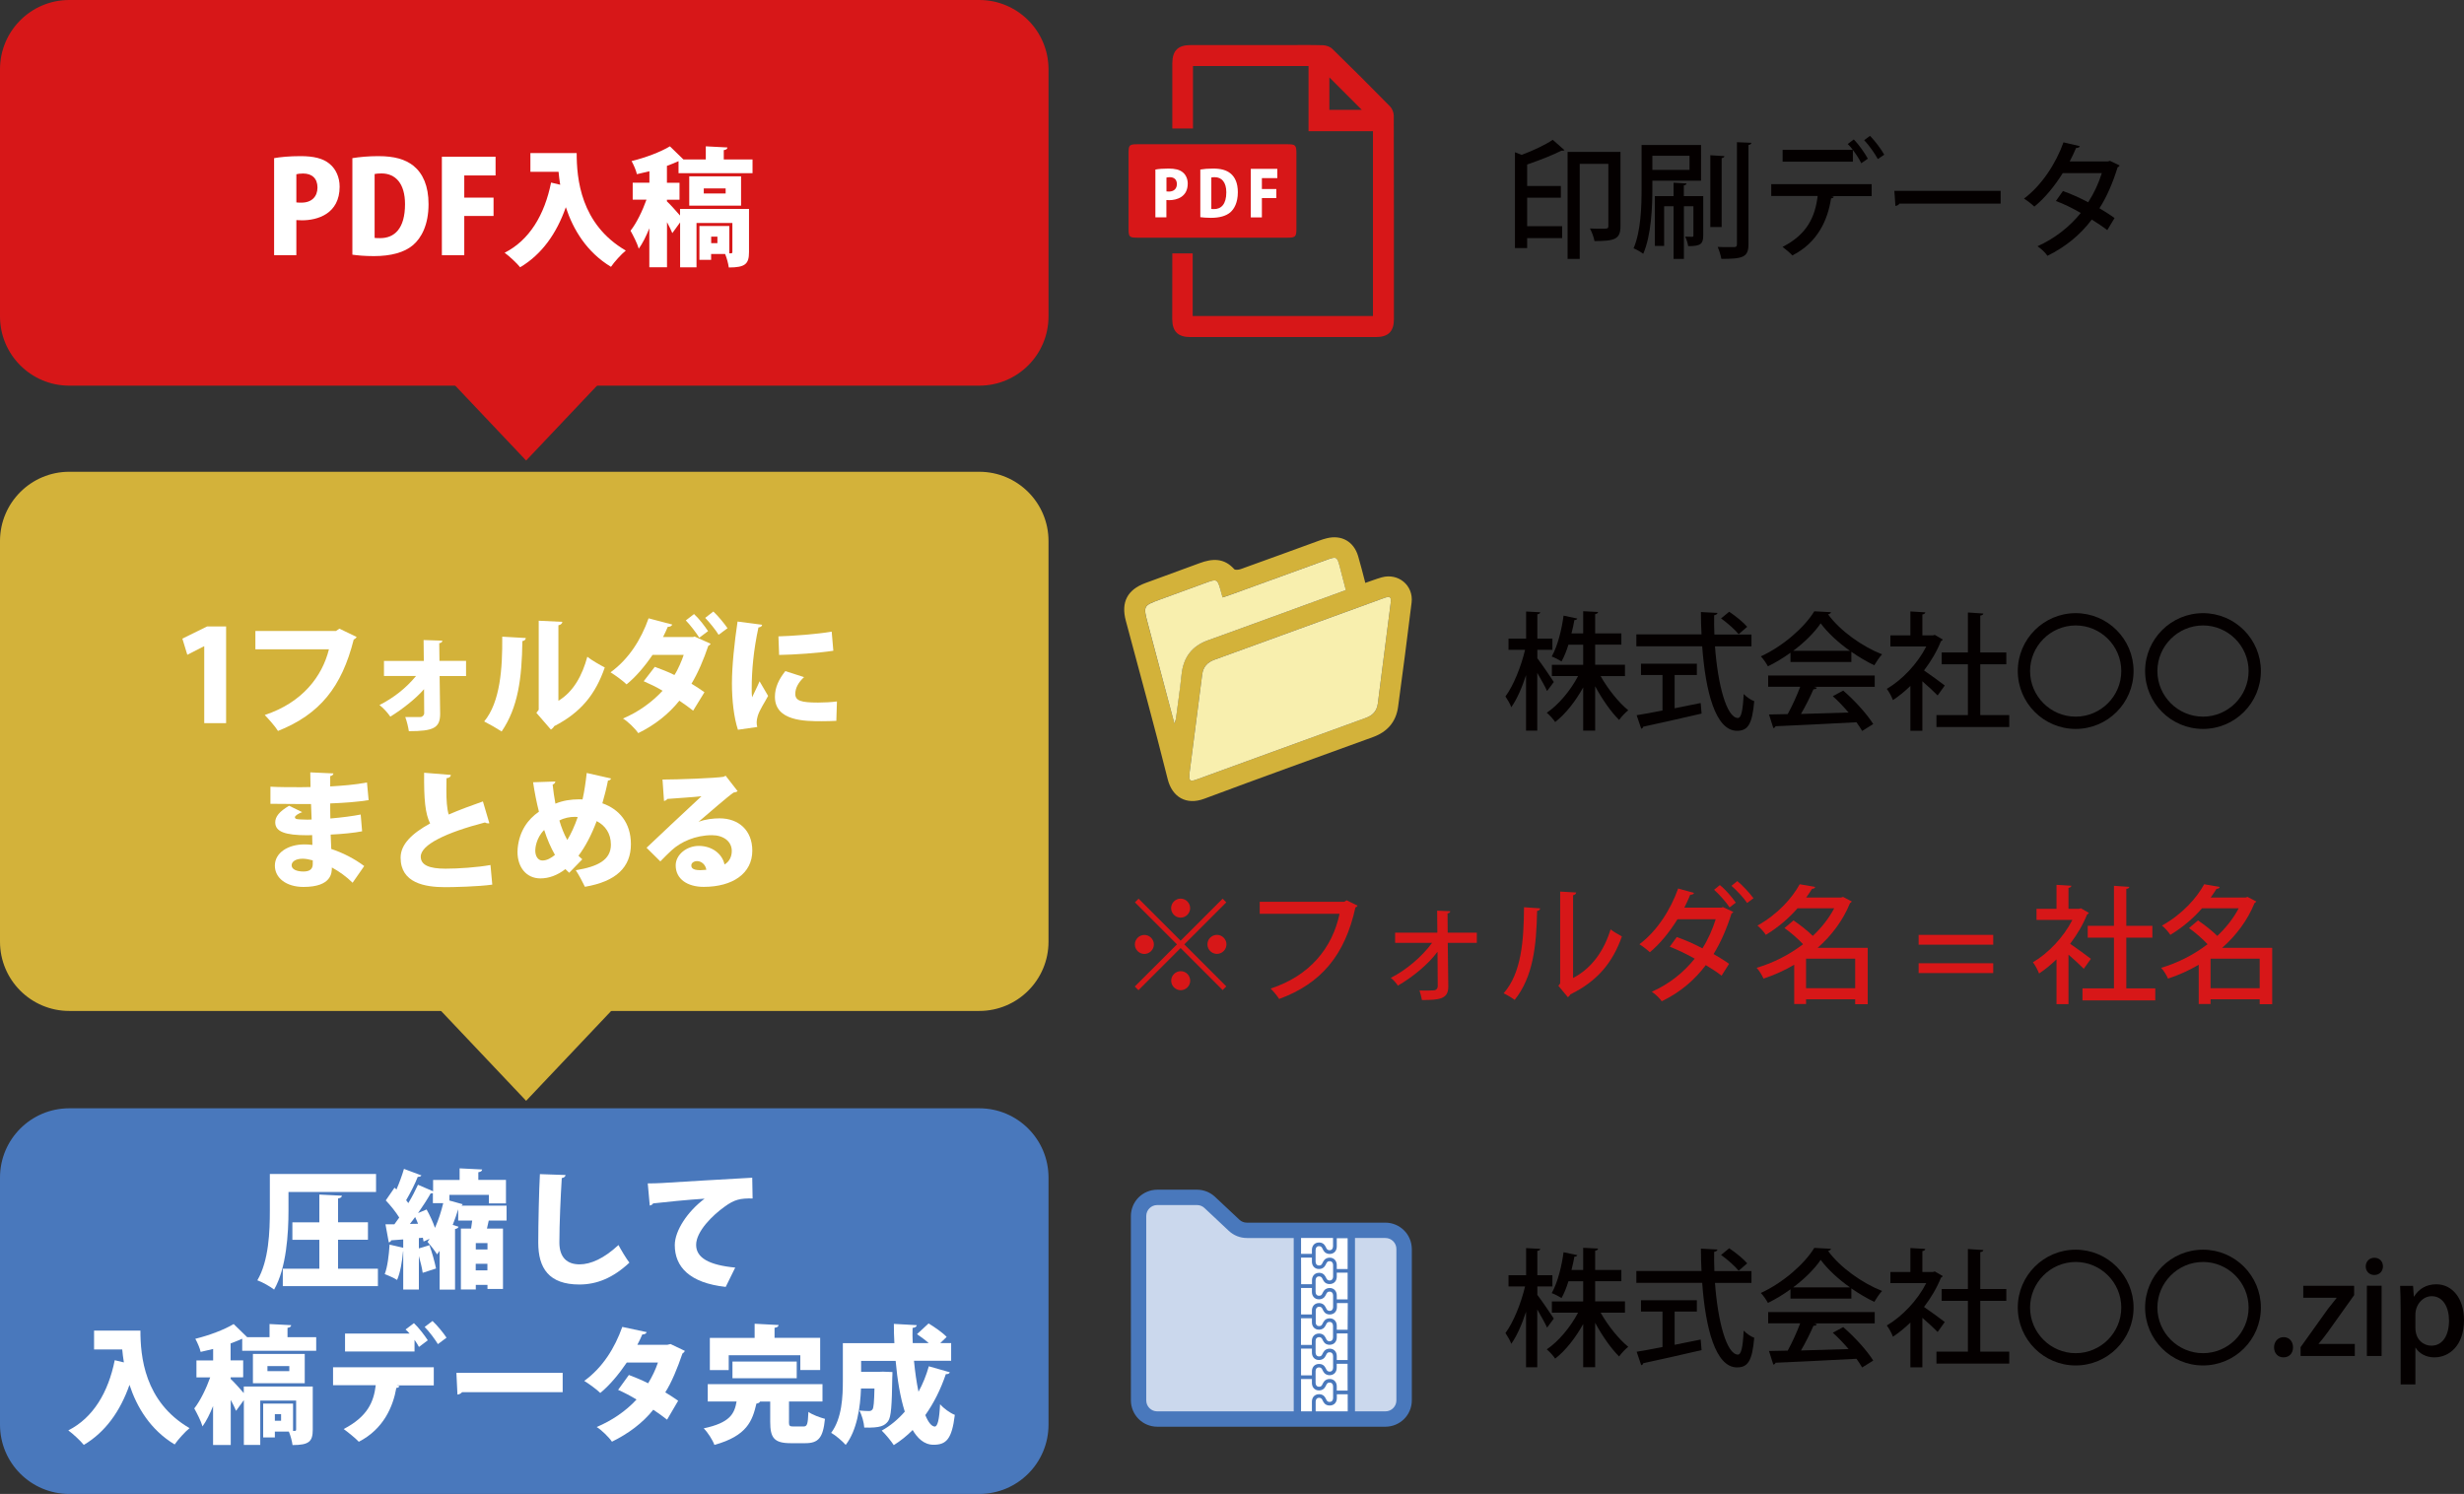 <?xml version="1.0" encoding="utf-8"?>
<!-- Generator: Adobe Illustrator 25.0.1, SVG Export Plug-In . SVG Version: 6.00 Build 0)  -->
<svg version="1.1" id="レイヤー_1" xmlns="http://www.w3.org/2000/svg" xmlns:xlink="http://www.w3.org/1999/xlink" x="0px"
	 y="0px" width="329px" height="199.5px" viewBox="0 0 329 199.5" style="enable-background:new 0 0 329 199.5;"
	 xml:space="preserve">
<rect x="0" y="0" width="329" height="199.5" fill="#333333" stroke="none"/>
<style type="text/css">
	.st0{fill:#D71718;}
	.st1{fill:#FFFFFF;}
	.st2{fill:#D3B23A;}
	.st3{fill:#F8EFAE;}
	.st4{fill:#CBD8ED;}
	.st5{fill:#4978BC;}
	.st6{fill:#040000;}
</style>
<g>
	<g>
		<g>
			<path class="st0" d="M156.53,33.84c0.95,0,1.79,0,2.72,0c0,2.8,0,5.55,0,8.36c8.06,0,16.03,0,24.07,0c0-8.2,0-16.39,0-24.68
				c-2.82,0-5.66,0-8.6,0c0-2.94,0-5.78,0-8.7c-5.18,0-10.26,0-15.43,0c0,2.77,0,5.52,0,8.34c-0.95,0-1.81,0-2.76,0
				c0-2.29,0-4.54,0-6.78c0-0.64,0-1.28,0-1.91c0.01-1.71,0.75-2.45,2.44-2.45c4.22,0,8.45,0,12.67,0c1.67,0,3.34-0.03,5.01,0.02
				c0.43,0.01,0.96,0.2,1.26,0.5c2.59,2.52,5.15,5.08,7.68,7.66c0.3,0.3,0.51,0.83,0.51,1.25c0.03,9.06,0.02,18.11,0.02,27.17
				c0,1.64-0.76,2.39-2.4,2.39c-8.27,0-16.53,0-24.8,0c-1.64,0-2.39-0.76-2.4-2.4C156.53,39.72,156.53,36.83,156.53,33.84z
				 M181.83,14.67c-1.43-1.43-2.89-2.89-4.33-4.33c0,1.36,0,2.82,0,4.33C179.02,14.67,180.49,14.67,181.83,14.67z"/>
			<path class="st0" d="M161.85,31.74c-3.31,0-6.62,0-9.93,0c-1.15,0-1.23-0.09-1.23-1.26c0-3.34,0-6.68,0-10.02
				c0-1.09,0.1-1.2,1.21-1.2c6.65,0,13.3,0,19.95,0c1.14,0,1.25,0.11,1.25,1.26c0,3.34,0,6.68,0,10.02c0,1.08-0.13,1.2-1.22,1.2
				C168.53,31.75,165.19,31.74,161.85,31.74z"/>
		</g>
		<g>
			<path class="st1" d="M154.28,22.64c0.42-0.08,1.01-0.13,1.74-0.13c0.86,0,1.48,0.14,1.92,0.51c0.41,0.34,0.65,0.89,0.65,1.49
				c0,1.8-1.47,2.22-2.48,2.22c-0.14,0-0.27-0.01-0.37-0.02v2.31h-1.47V22.64z M155.74,25.56c0.09,0.01,0.18,0.02,0.34,0.02
				c0.69,0,1.06-0.41,1.06-1c0-0.6-0.36-0.92-0.95-0.92c-0.2,0-0.36,0.03-0.44,0.05V25.56z"/>
			<path class="st1" d="M160.27,22.64c0.44-0.08,1.06-0.13,1.7-0.13c1.07,0,1.78,0.21,2.32,0.64c0.63,0.51,0.99,1.33,0.99,2.52
				c0,1.38-0.48,2.23-1.01,2.69c-0.58,0.49-1.46,0.73-2.58,0.73c-0.63,0-1.11-0.05-1.42-0.09V22.64z M161.74,27.9
				c0.09,0.02,0.23,0.02,0.35,0.02c0.96,0.01,1.65-0.64,1.65-2.24c0-1.35-0.62-2.02-1.55-2.02c-0.21,0-0.35,0.02-0.45,0.04V27.9z"/>
			<path class="st1" d="M167.01,29.03v-6.48h3.54v1.23h-2.06v1.46h1.93v1.21h-1.93v2.58H167.01z"/>
		</g>
	</g>
	<g>
		<path class="st2" d="M182.3,77.84c0.77-0.26,1.47-0.54,2.19-0.74c2.22-0.62,4.27,1.08,3.99,3.37c-0.57,4.64-1.17,9.27-1.8,13.9
			c-0.27,2.02-1.43,3.36-3.36,4.06c-7.51,2.73-15.03,5.43-22.52,8.23c-2.43,0.91-4.29-0.25-4.88-2.59
			c-1.77-7.09-3.72-14.13-5.6-21.19c-0.66-2.47,0.22-4.14,2.61-5.02c2.42-0.89,4.84-1.77,7.25-2.66c1.69-0.63,3.27-0.71,4.61,0.8
			c0.13,0.14,0.6,0.09,0.86,0c3.49-1.25,6.98-2.53,10.47-3.8c0.34-0.12,0.68-0.24,1.03-0.32c1.98-0.49,3.61,0.43,4.19,2.38
			C181.69,75.44,181.98,76.63,182.3,77.84z M158.84,103.15c-0.11,1.16,0.02,1.27,0.96,0.93c7.54-2.74,15.07-5.49,22.61-8.23
			c0.91-0.33,1.44-0.94,1.56-1.9c0.57-4.45,1.15-8.91,1.71-13.37c0.11-0.91-0.05-1.02-0.94-0.7c-7.54,2.74-15.07,5.49-22.61,8.23
			c-0.95,0.34-1.48,0.97-1.61,1.96C159.95,94.5,159.38,98.93,158.84,103.15z M156.81,96.63c0.13-0.39,0.18-0.49,0.19-0.61
			c0.26-1.99,0.54-3.98,0.76-5.97c0.24-2.25,1.36-3.77,3.51-4.54c3.89-1.39,7.76-2.82,11.64-4.23c2.24-0.82,4.48-1.64,6.78-2.48
			c-0.29-1.11-0.56-2.15-0.83-3.19c-0.33-1.26-0.43-1.32-1.67-0.87c-4.28,1.55-8.55,3.1-12.83,4.66c-0.36,0.13-0.72,0.25-1.13,0.38
			c-0.12-0.43-0.22-0.77-0.31-1.11c-0.35-1.29-0.48-1.37-1.74-0.91c-2.08,0.76-4.16,1.52-6.24,2.28c-2.31,0.84-2.32,0.84-1.68,3.25
			C154.42,87.66,155.58,92.02,156.81,96.63z"/>
		<path class="st3" d="M158.84,103.15c0.54-4.23,1.11-8.65,1.68-13.08c0.13-0.99,0.66-1.61,1.61-1.96
			c7.54-2.73,15.07-5.49,22.61-8.23c0.89-0.32,1.05-0.21,0.94,0.7c-0.56,4.46-1.14,8.91-1.71,13.37c-0.12,0.96-0.66,1.57-1.56,1.9
			c-7.54,2.74-15.07,5.49-22.61,8.23C158.86,104.42,158.73,104.32,158.84,103.15z"/>
		<path class="st3" d="M156.81,96.63c-1.23-4.61-2.39-8.97-3.54-13.34c-0.64-2.4-0.63-2.4,1.68-3.25c2.08-0.76,4.16-1.52,6.24-2.28
			c1.25-0.46,1.38-0.38,1.74,0.91c0.09,0.34,0.19,0.68,0.31,1.11c0.41-0.14,0.77-0.25,1.13-0.38c4.28-1.55,8.55-3.11,12.83-4.66
			c1.24-0.45,1.34-0.39,1.67,0.87c0.27,1.04,0.54,2.07,0.83,3.19c-2.3,0.84-4.54,1.66-6.78,2.48c-3.88,1.41-7.76,2.84-11.64,4.23
			c-2.15,0.77-3.27,2.29-3.51,4.54c-0.21,1.99-0.5,3.98-0.76,5.97C156.99,96.14,156.93,96.24,156.81,96.63z"/>
	</g>
	<g>
		<polygon class="st4" points="153.87,160.31 161.27,160.31 166.05,163.65 186.11,163.65 187.31,166.28 187.55,188.02 
			185.88,189.45 154.59,189.45 151.8,188.08 152.2,162.22 		"/>
		<polygon class="st1" points="172.74,164.37 172.74,189.54 180.21,189.54 180.21,164.61 		"/>
		<g>
			<path class="st5" d="M187.47,164.3c-0.63-0.63-1.52-1.03-2.49-1.03h-18.5c-0.37,0-0.73-0.14-1-0.4l-3.25-3.05
				c-0.65-0.61-1.51-0.95-2.4-0.95h-5.31c-0.97,0-1.85,0.4-2.49,1.03c-0.63,0.63-1.03,1.52-1.03,2.49V187c0,0.97,0.4,1.85,1.03,2.49
				c0.63,0.63,1.52,1.03,2.49,1.03h30.47c0.97,0,1.85-0.4,2.49-1.03c0.63-0.63,1.03-1.52,1.03-2.49v-20.21
				C188.5,165.82,188.11,164.93,187.47,164.3z M173.72,165.32h4.27v1.12c0,0.15-0.05,0.28-0.12,0.37c-0.07,0.08-0.16,0.14-0.33,0.14
				l-0.04,0c-0.18-0.01-0.24-0.07-0.31-0.13c-0.06-0.07-0.1-0.16-0.15-0.26c-0.03-0.05-0.09-0.2-0.22-0.35
				c-0.13-0.15-0.35-0.28-0.64-0.29l-0.07,0c-0.3,0-0.55,0.12-0.71,0.31c-0.16,0.19-0.23,0.44-0.23,0.68v0.53h-1.45V165.32z
				 M173.72,167.94h1.45v0.53c0,0.25,0.07,0.49,0.23,0.68c0.16,0.19,0.42,0.32,0.71,0.31l0.07,0c0.29-0.01,0.52-0.15,0.65-0.3
				c0.13-0.14,0.19-0.3,0.22-0.35c0.05-0.1,0.09-0.19,0.15-0.26c0.07-0.07,0.13-0.12,0.31-0.13l0.04,0c0.17,0,0.26,0.06,0.33,0.14
				c0.07,0.08,0.12,0.21,0.12,0.37v1.56c0,0.15-0.05,0.28-0.12,0.36c-0.07,0.08-0.16,0.14-0.33,0.14l-0.04,0
				c-0.18-0.01-0.24-0.07-0.31-0.13c-0.06-0.07-0.1-0.16-0.15-0.25c-0.03-0.05-0.09-0.2-0.22-0.35c-0.13-0.15-0.35-0.28-0.64-0.29
				l-0.07,0c-0.3,0-0.55,0.12-0.71,0.31c-0.16,0.19-0.23,0.44-0.23,0.68v0.53h-1.45L173.72,167.94L173.72,167.94z M173.72,171.99
				h1.45v0.53c0,0.25,0.07,0.49,0.23,0.68c0.16,0.19,0.42,0.32,0.71,0.31l0.07,0c0.29-0.01,0.52-0.15,0.65-0.29
				c0.13-0.14,0.19-0.3,0.22-0.35c0.05-0.1,0.09-0.19,0.15-0.26c0.06-0.07,0.13-0.12,0.31-0.13h0l0.04,0c0.17,0,0.26,0.06,0.33,0.14
				c0.07,0.08,0.12,0.21,0.12,0.36v1.56c0,0.15-0.05,0.28-0.12,0.37c-0.07,0.08-0.16,0.14-0.33,0.14l-0.04,0
				c-0.17-0.01-0.24-0.07-0.31-0.13c-0.06-0.07-0.1-0.16-0.15-0.26c-0.03-0.05-0.09-0.2-0.22-0.35c-0.13-0.15-0.35-0.28-0.65-0.3
				l-0.07,0c-0.29,0-0.55,0.12-0.71,0.31c-0.16,0.19-0.23,0.44-0.23,0.68v0.53h-1.45L173.72,171.99L173.72,171.99z M173.72,176.04
				h1.45v0.53c0,0.25,0.07,0.49,0.23,0.68c0.16,0.19,0.42,0.32,0.71,0.31l0.07,0c0.29-0.01,0.52-0.15,0.64-0.29
				c0.13-0.15,0.19-0.3,0.22-0.35c0.05-0.1,0.09-0.19,0.15-0.26c0.06-0.07,0.13-0.12,0.31-0.13l0.04,0c0.17,0,0.26,0.06,0.33,0.14
				c0.07,0.08,0.12,0.21,0.12,0.37v1.56c0,0.15-0.05,0.28-0.12,0.37c-0.07,0.08-0.16,0.13-0.33,0.14l-0.04,0
				c-0.17-0.01-0.24-0.07-0.31-0.13c-0.06-0.07-0.1-0.16-0.15-0.26c-0.03-0.05-0.09-0.2-0.22-0.35c-0.13-0.15-0.35-0.28-0.65-0.29h0
				l-0.07,0c-0.29,0-0.55,0.12-0.71,0.31c-0.16,0.19-0.23,0.44-0.23,0.68v0.53h-1.45L173.72,176.04L173.72,176.04z M173.72,180.09
				h1.45v0.53c0,0.25,0.07,0.49,0.23,0.68c0.16,0.19,0.41,0.32,0.71,0.31l0.07,0c0.29-0.01,0.52-0.15,0.65-0.29
				c0.13-0.15,0.19-0.3,0.22-0.35c0.05-0.1,0.09-0.19,0.15-0.26c0.07-0.07,0.13-0.12,0.31-0.13l0.04,0c0.17,0,0.26,0.06,0.33,0.14
				c0.07,0.08,0.12,0.21,0.12,0.37v1.56c0,0.15-0.05,0.28-0.12,0.37c-0.07,0.08-0.16,0.14-0.33,0.14l-0.04,0
				c-0.17-0.01-0.24-0.07-0.31-0.13c-0.06-0.07-0.1-0.16-0.15-0.25c-0.03-0.05-0.09-0.2-0.22-0.35c-0.13-0.15-0.35-0.28-0.65-0.29
				l-0.07,0c-0.29,0-0.55,0.12-0.71,0.31c-0.16,0.19-0.23,0.44-0.23,0.68v0.53h-1.45L173.72,180.09L173.72,180.09z M172.73,188.47
				h-18.21c-0.41,0-0.77-0.16-1.04-0.43c-0.27-0.27-0.43-0.63-0.43-1.04v-24.61c0-0.41,0.16-0.77,0.43-1.04
				c0.27-0.27,0.63-0.43,1.04-0.43h5.31c0.37,0,0.73,0.14,1,0.4l3.25,3.05c0.65,0.61,1.51,0.95,2.41,0.95h6.24V188.47L172.73,188.47
				z M175.17,187.17v1.3h-1.45v-4.32h1.45v0.53c0,0.25,0.07,0.49,0.23,0.68c0.16,0.19,0.42,0.32,0.71,0.31l0.07,0
				c0.3-0.01,0.52-0.15,0.65-0.3c0.13-0.14,0.19-0.3,0.22-0.35c0.05-0.1,0.09-0.19,0.15-0.26c0.07-0.07,0.13-0.12,0.31-0.13l0.04,0
				c0.17,0,0.26,0.06,0.33,0.14c0.07,0.08,0.12,0.21,0.12,0.37v1.56c0,0.15-0.05,0.28-0.12,0.37c-0.07,0.08-0.16,0.13-0.33,0.14
				l-0.04,0c-0.18-0.01-0.24-0.07-0.31-0.13c-0.06-0.07-0.1-0.16-0.15-0.26c-0.03-0.05-0.09-0.2-0.22-0.35
				c-0.13-0.15-0.35-0.28-0.65-0.29l-0.07,0c-0.29,0-0.55,0.12-0.71,0.31C175.24,186.68,175.17,186.93,175.17,187.17z
				 M179.94,188.47h-4.27v-1.3c0-0.15,0.05-0.28,0.12-0.37c0.07-0.08,0.16-0.14,0.33-0.14l0.04,0c0.17,0.01,0.24,0.07,0.31,0.13
				c0.06,0.07,0.1,0.16,0.15,0.26c0.03,0.05,0.09,0.2,0.22,0.35c0.13,0.15,0.35,0.28,0.65,0.29l0.07,0c0.29,0,0.55-0.12,0.71-0.31
				c0.16-0.19,0.23-0.44,0.23-0.68v-0.51h1.45V188.47L179.94,188.47z M179.94,185.7h-1.45v-0.56c0-0.25-0.07-0.49-0.23-0.68
				c-0.16-0.19-0.42-0.32-0.71-0.31l-0.07,0c-0.29,0.01-0.52,0.15-0.65,0.29c-0.13,0.15-0.19,0.3-0.22,0.35
				c-0.05,0.1-0.09,0.19-0.15,0.26c-0.06,0.07-0.13,0.12-0.31,0.13l-0.04,0c-0.17,0-0.26-0.06-0.33-0.14
				c-0.07-0.08-0.12-0.21-0.12-0.37v-1.56c0-0.15,0.04-0.28,0.11-0.37c0.07-0.08,0.16-0.13,0.33-0.14l0.04,0
				c0.18,0.01,0.24,0.07,0.31,0.13c0.06,0.07,0.1,0.16,0.15,0.26c0.03,0.05,0.09,0.2,0.22,0.35c0.13,0.15,0.35,0.28,0.65,0.3l0.07,0
				c0.29,0,0.55-0.12,0.71-0.31c0.16-0.19,0.23-0.44,0.23-0.68v-0.53h1.45L179.94,185.7L179.94,185.7z M179.94,181.62h-1.45v-0.53
				c0-0.25-0.07-0.49-0.23-0.68c-0.16-0.19-0.42-0.32-0.71-0.31l-0.07,0c-0.29,0.01-0.52,0.15-0.65,0.29
				c-0.13,0.15-0.19,0.3-0.22,0.35c-0.05,0.1-0.09,0.19-0.15,0.26c-0.06,0.07-0.13,0.12-0.31,0.13l-0.04,0
				c-0.17,0-0.26-0.06-0.33-0.14c-0.07-0.08-0.12-0.21-0.12-0.37v-1.56c0-0.15,0.04-0.28,0.12-0.36c0.07-0.08,0.16-0.13,0.33-0.14
				l0.04,0h0c0.17,0.01,0.24,0.07,0.31,0.13c0.06,0.07,0.1,0.16,0.15,0.25c0.03,0.05,0.09,0.2,0.22,0.35
				c0.13,0.15,0.35,0.28,0.65,0.29l0.07,0c0.29,0,0.55-0.12,0.71-0.31c0.16-0.19,0.23-0.44,0.23-0.68v-0.53h1.45L179.94,181.62
				L179.94,181.62z M179.94,177.57h-1.45v-0.53c0-0.25-0.07-0.49-0.23-0.68c-0.16-0.19-0.42-0.32-0.71-0.31l-0.07,0
				c-0.29,0.01-0.52,0.15-0.64,0.3c-0.13,0.15-0.19,0.3-0.22,0.35c-0.05,0.1-0.09,0.19-0.15,0.25c-0.06,0.07-0.13,0.12-0.31,0.13
				l-0.04,0c-0.17,0-0.26-0.05-0.33-0.14c-0.07-0.08-0.12-0.21-0.11-0.37v-1.56c0-0.15,0.05-0.28,0.12-0.37
				c0.07-0.08,0.16-0.13,0.33-0.14l0.04,0c0.18,0.01,0.24,0.07,0.31,0.13c0.06,0.07,0.1,0.16,0.15,0.26
				c0.03,0.04,0.09,0.2,0.22,0.35c0.13,0.15,0.35,0.28,0.65,0.29l0.07,0c0.29,0,0.55-0.12,0.71-0.31c0.16-0.19,0.23-0.44,0.23-0.68
				v-0.53h1.45L179.94,177.57L179.94,177.57z M179.94,173.52h-1.45v-0.53c0-0.25-0.07-0.49-0.23-0.68
				c-0.16-0.19-0.42-0.32-0.71-0.31l-0.07,0h0c-0.29,0.01-0.52,0.15-0.65,0.29c-0.13,0.15-0.19,0.3-0.22,0.35
				c-0.05,0.1-0.09,0.19-0.15,0.26c-0.06,0.07-0.13,0.12-0.31,0.13l-0.04,0c-0.17,0-0.26-0.06-0.33-0.14
				c-0.07-0.08-0.12-0.21-0.12-0.37v-1.56c0-0.15,0.05-0.28,0.12-0.37c0.07-0.08,0.16-0.14,0.33-0.14l0.04,0
				c0.18,0.01,0.24,0.07,0.31,0.13c0.06,0.07,0.1,0.16,0.15,0.25c0.03,0.05,0.09,0.2,0.22,0.35c0.13,0.15,0.35,0.28,0.65,0.29
				l0.07,0c0.29,0,0.55-0.12,0.71-0.31c0.16-0.19,0.23-0.44,0.23-0.68v-0.53h1.45V173.52z M179.94,165.42v0.49v0.51v3.05h-1.45
				v-0.53c0-0.25-0.07-0.49-0.23-0.68c-0.16-0.19-0.42-0.32-0.71-0.31l-0.07,0c-0.29,0.01-0.52,0.15-0.65,0.3
				c-0.13,0.14-0.19,0.3-0.22,0.35c-0.05,0.1-0.09,0.19-0.15,0.26c-0.06,0.07-0.13,0.12-0.31,0.13l-0.04,0
				c-0.17,0-0.26-0.06-0.33-0.14c-0.07-0.08-0.12-0.21-0.12-0.37v-1.56c0-0.15,0.05-0.28,0.12-0.37c0.07-0.08,0.16-0.14,0.33-0.14
				l0.04,0c0.18,0.01,0.24,0.07,0.31,0.13c0.06,0.07,0.1,0.16,0.15,0.26c0.03,0.05,0.09,0.2,0.22,0.35c0.13,0.15,0.35,0.28,0.65,0.3
				l0.07,0c0.29,0,0.55-0.12,0.71-0.31c0.16-0.19,0.23-0.44,0.23-0.68v-0.02v-0.51v-0.49v-0.09h1.45L179.94,165.42L179.94,165.42z
				 M186.45,187c0,0.41-0.16,0.77-0.43,1.04c-0.27,0.27-0.63,0.43-1.04,0.43h-4.06v-23.15h4.06c0.41,0,0.77,0.16,1.04,0.43
				c0.27,0.27,0.43,0.63,0.43,1.04V187L186.45,187z"/>
		</g>
	</g>
	<path class="st0" d="M130.75,51.5H9.25C4.14,51.5,0,47.36,0,42.25l0-33C0,4.14,4.14,0,9.25,0l121.5,0c5.11,0,9.25,4.14,9.25,9.25
		v33C140,47.36,135.86,51.5,130.75,51.5z"/>
	<g>
		<path class="st1" d="M36.59,21.12c0.85-0.15,2.04-0.27,3.54-0.27c1.73,0,3.01,0.29,3.89,1.04c0.83,0.68,1.33,1.8,1.33,3.03
			c0,3.65-2.97,4.5-5.03,4.5c-0.29,0-0.54-0.02-0.75-0.03v4.69h-2.97V21.12z M39.57,27.03c0.19,0.02,0.37,0.03,0.68,0.03
			c1.39,0,2.14-0.83,2.14-2.02c0-1.21-0.73-1.87-1.92-1.87c-0.41,0-0.73,0.05-0.9,0.1V27.03z"/>
		<path class="st1" d="M47.05,21.12c0.9-0.15,2.14-0.27,3.45-0.27c2.18,0,3.6,0.42,4.71,1.29c1.27,1.04,2.01,2.7,2.01,5.12
			c0,2.8-0.97,4.52-2.06,5.46c-1.17,1-2.96,1.48-5.24,1.48c-1.27,0-2.24-0.1-2.87-0.19V21.12z M50.02,31.77
			c0.19,0.03,0.48,0.03,0.71,0.03c1.95,0.02,3.35-1.29,3.35-4.54c0-2.74-1.26-4.1-3.14-4.1c-0.43,0-0.71,0.03-0.92,0.08V31.77z"/>
		<path class="st1" d="M59,34.07V20.93h7.17v2.5h-4.18v2.96h3.91v2.45h-3.91v5.24H59z"/>
		<path class="st1" d="M70.82,20.44H77c0,3.35,0.49,9.49,6.56,13.02C83,33.9,82,35,81.58,35.63c-3.25-1.96-5.05-4.98-6.03-7.96
			c-1.24,3.54-3.23,6.32-6.1,8.02c-0.42-0.53-1.44-1.48-2.07-1.94c3.31-1.67,5.34-5.07,6.2-9.37l1.22,0.29
			c-0.1-0.61-0.17-1.19-0.22-1.73h-3.76V20.44z"/>
		<path class="st1" d="M100.48,21.29v1.84H90.6v-1.61c-0.46,0.22-0.99,0.42-1.55,0.63v2.26h1.68v2.26h-1.68v0.22
			c0.36,0.32,1.22,1.27,1.75,1.89v-0.88h9.21v5.76c0,1.58-0.49,2.06-2.7,2.06c-0.07-0.54-0.27-1.27-0.49-1.8h-1.87v0.78h-1.56v-4.52
			h3.99v3.65c0.19,0,0.29,0,0.34-0.02c0.05-0.03,0.07-0.08,0.07-0.17v-3.86H93v5.92h-2.19V29.7l-1.04,1.43
			c-0.17-0.41-0.42-0.93-0.71-1.46v6.02h-2.36v-5.2c-0.42,1.05-0.9,2.01-1.41,2.72c-0.2-0.71-0.75-1.77-1.1-2.4
			c0.82-1.04,1.6-2.67,2.13-4.15h-1.84V24.4h2.23v-1.53c-0.56,0.14-1.12,0.27-1.67,0.39c-0.1-0.49-0.44-1.27-0.71-1.75
			c1.87-0.46,3.86-1.21,5.12-1.97l1.8,1.75h2.99v-1.75l2.89,0.15c-0.02,0.19-0.15,0.31-0.49,0.36v1.24H100.48z M98.95,27.46h-6.92
			v-3.91h6.92V27.46z M93.97,25.16v0.68h2.92v-0.68H93.97z M95.79,32.47v-0.87h-0.83v0.87H95.79z"/>
	</g>
	<g>
		<path class="st6" d="M203.18,20.68c1.55-0.58,3.16-1.34,4.15-2.01l1.56,1.38c-0.1,0.08-0.24,0.08-0.42,0.08
			c-1.17,0.59-2.91,1.27-4.56,1.84v2.87h4.5v1.56h-4.5v3.81h4.67v1.58h-4.67v1.34h-1.63v-12.8L203.18,20.68z M216.37,20.29v9.94
			c0,1.73-0.8,1.96-3.47,1.96c-0.08-0.48-0.36-1.24-0.61-1.68c0.56,0.03,1.1,0.03,1.51,0.03c0.85,0,0.95,0,0.95-0.36v-8.3h-3.82
			v12.7h-1.62v-14.3H216.37z"/>
		<path class="st6" d="M227.12,24.13h-6.49v0.99c0,2.58-0.15,6.31-1.22,8.77c-0.29-0.22-0.92-0.59-1.29-0.73
			c0.99-2.33,1.07-5.64,1.07-8.04v-5.76h7.94V24.13z M225.59,20.8h-4.96v1.89h4.96V20.8z M227.42,26.19v5.25
			c0,1.17-0.39,1.43-2.01,1.43c-0.05-0.37-0.22-0.92-0.41-1.27c0.44,0.02,0.8,0.02,0.94,0.02c0.14,0,0.17-0.05,0.17-0.19v-3.89
			h-1.27v7.04h-1.38v-7.04h-1.26v5.3h-1.24v-6.65h2.5V24.4l1.73,0.1c-0.02,0.14-0.12,0.22-0.36,0.26v1.43H227.42z M230.25,20.85
			c-0.02,0.14-0.12,0.22-0.37,0.27v9.2h-1.51v-9.59L230.25,20.85z M231.91,18.99l1.94,0.08c-0.03,0.15-0.14,0.26-0.39,0.29v13.26
			c0,1.75-0.77,1.95-3.62,1.95c-0.07-0.44-0.29-1.14-0.49-1.6C229.84,33,230.3,33,230.69,33h0.82c0.29,0,0.41-0.08,0.41-0.37V18.99z
			"/>
		<path class="st6" d="M236.5,26.17v-1.58h13.41v1.6h-5.37l0.32,0.08c-0.03,0.12-0.15,0.2-0.37,0.22c-0.44,2.87-1.77,5.9-5.17,7.62
			c-0.25-0.29-0.92-0.85-1.31-1.14c3.3-1.67,4.35-4.03,4.69-6.8H236.5z M248.52,21.8c-0.24-0.51-0.66-1.19-1.12-1.77v1.56h-9.38
			v-1.58h9.37c-0.22-0.31-0.46-0.58-0.68-0.78l0.82-0.61c0.68,0.7,1.46,1.82,1.87,2.57L248.52,21.8z M250.73,21.24
			c-0.36-0.68-1.17-1.85-1.82-2.52l0.78-0.58c0.68,0.7,1.5,1.78,1.9,2.52L250.73,21.24z"/>
		<path class="st6" d="M252.94,25.49h14.19v1.7h-13.51c-0.1,0.17-0.32,0.29-0.54,0.31L252.94,25.49z"/>
		<path class="st6" d="M283.01,22.09c-0.03,0.12-0.14,0.2-0.26,0.25c-0.63,2.04-1.46,3.99-2.43,5.47c0.66,0.39,1.48,0.9,2.02,1.31
			l-0.97,1.61c-0.56-0.44-1.41-1-2.07-1.41c-1.53,2.04-3.5,3.65-5.92,4.84c-0.25-0.39-0.88-1-1.33-1.27
			c2.31-1.05,4.27-2.58,5.78-4.45c-1.09-0.63-2.21-1.19-3.32-1.6l0.94-1.33c1.09,0.39,2.24,0.9,3.37,1.5
			c0.78-1.21,1.38-2.5,1.82-3.89h-5.22c-1.04,1.68-2.38,3.33-3.79,4.47c-0.31-0.31-0.97-0.82-1.38-1.07
			c2.31-1.72,4.25-4.64,5.27-7.51l2.19,0.51c-0.07,0.17-0.24,0.24-0.51,0.24c-0.2,0.51-0.56,1.24-0.85,1.8h5.07l0.31-0.08
			L283.01,22.09z"/>
	</g>
	<path class="st2" d="M130.75,135H9.25C4.14,135,0,130.86,0,125.75l0-53.5C0,67.14,4.14,63,9.25,63h121.5
		c5.11,0,9.25,4.14,9.25,9.25v53.5C140,130.86,135.86,135,130.75,135z"/>
	<g>
		<path class="st1" d="M27.27,96.57V86.3h-0.03l-2.23,1.14l-0.66-2.16l3.31-1.63h2.53v12.92H27.27z"/>
		<path class="st1" d="M47.62,85.06c-0.08,0.14-0.22,0.27-0.39,0.34c-1.6,6.34-4.52,9.98-10.11,12.21c-0.39-0.63-1.26-1.6-1.77-2.13
			c5.05-1.67,7.67-5.17,8.57-8.77H34.1v-2.45h10.76l0.46-0.31L47.62,85.06z"/>
		<path class="st1" d="M62.24,90.28H58.7l0.07,5.03c0,1.9-0.88,2.33-4.18,2.33c-0.08-0.53-0.25-1.29-0.48-1.89h2.02
			c0.27,0,0.51-0.25,0.51-0.51l-0.02-3.21c-1.12,1.29-2.89,2.67-4.5,3.67c-0.36-0.51-0.9-1.14-1.45-1.55
			c1.85-0.94,3.54-2.24,4.88-3.88h-4.28v-2.01h5.32l-0.03-2.79l2.5,0.08c0,0.15-0.1,0.31-0.41,0.34l0.03,2.36h3.55V90.28z"/>
		<path class="st1" d="M70.21,85.2c-0.02,0.2-0.17,0.37-0.46,0.41c-0.07,5.01-0.58,8.86-2.77,12.07c-0.6-0.39-1.6-0.97-2.33-1.34
			c2.14-2.58,2.45-7.07,2.41-11.32L70.21,85.2z M74.56,93.58c2.02-1.21,3.2-3.42,3.86-5.88c0.53,0.44,1.72,1.12,2.33,1.43
			c-1.22,3.54-3.16,6-6.75,7.84c-0.1,0.19-0.29,0.36-0.44,0.46l-1.94-2.24l0.31-0.41V82.89l3.16,0.15c-0.03,0.2-0.17,0.39-0.53,0.46
			V93.58z"/>
		<path class="st1" d="M94.88,85.96c-0.05,0.14-0.15,0.2-0.31,0.29c-0.61,1.82-1.38,3.62-2.24,5.05c0.54,0.32,1.31,0.83,1.73,1.14
			l-1.51,2.46c-0.44-0.36-1.27-0.95-1.84-1.33c-1.46,1.82-3.31,3.26-5.49,4.33c-0.39-0.58-1.38-1.56-2.04-1.95
			c2.01-0.85,3.82-2.13,5.29-3.71c-0.75-0.46-1.78-0.95-2.52-1.27l1.48-1.92c0.78,0.29,1.78,0.66,2.62,1.09
			c0.48-0.71,1.02-2.01,1.24-2.69h-4.16c-1.07,1.58-2.26,2.96-3.47,3.94c-0.49-0.48-1.51-1.22-2.14-1.61
			c2.46-1.79,4.08-4.39,5.08-7.21l3.16,0.83c-0.07,0.19-0.27,0.31-0.6,0.31c-0.15,0.39-0.42,0.93-0.63,1.36h4.01l0.2-0.07
			L94.88,85.96z M92.67,82c0.66,0.59,1.46,1.65,1.87,2.28l-1.17,0.88c-0.36-0.6-1.27-1.78-1.8-2.31L92.67,82z M95.25,81.66
			c0.65,0.61,1.46,1.6,1.89,2.23l-1.19,0.88c-0.34-0.59-1.26-1.72-1.79-2.26L95.25,81.66z"/>
		<path class="st1" d="M101.76,83.43c-0.02,0.19-0.17,0.32-0.49,0.36c-0.66,3.04-0.9,5.78-0.9,8.14c0,0.48,0,0.87,0.05,1.19
			c0.15-0.34,0.8-1.63,1-2.14l1.14,1.95c-0.49,0.94-1.14,1.85-1.39,2.7c-0.08,0.29-0.14,0.56-0.14,0.82c0,0.22,0.03,0.43,0.08,0.63
			l-2.58,0.37c-0.54-1.65-0.8-3.91-0.8-6.19c0-2.35,0.34-5.52,0.75-8.26L101.76,83.43z M111.67,96.26
			c-0.63,0.03-1.29,0.05-1.94,0.05c-2.23,0-6.26,0-6.26-3.26c0-1.26,0.53-2.35,1.39-3.43l2.5,0.8c-0.73,0.68-1.17,1.44-1.17,2.24
			c0,0.92,0.78,1.16,3.04,1.16c0.83,0,1.79-0.05,2.52-0.15L111.67,96.26z M103.94,84.98c1.82-0.05,5.13-0.29,7.11-0.63l0.22,2.55
			c-2.01,0.31-5.24,0.53-7.24,0.56L103.94,84.98z"/>
		<path class="st1" d="M36.1,105.05c1.02,0.07,2.75,0.07,4.1,0.07c0.43,0,0.85-0.02,1.26-0.02c-0.02-0.7-0.03-1.48-0.03-1.96
			l3.09,0.14c-0.02,0.19-0.17,0.31-0.43,0.36v1.38c1.63-0.1,3.3-0.22,4.91-0.53l0.22,2.36c-1.55,0.24-3.13,0.36-5.13,0.44
			c0,0.7,0,1.36,0.02,2.01c1.48-0.12,3.11-0.34,4.05-0.53l0.19,2.24c-0.99,0.2-2.65,0.37-4.2,0.44c0.02,0.71,0.05,1.34,0.08,1.92
			c1.55,0.51,3.08,1.29,4.4,2.28l-1.55,2.23c-0.83-0.82-1.78-1.5-2.77-2.04c0,0.68,0,2.6-3.79,2.6c-2.31,0-3.82-1.21-3.82-2.84
			c0-1.75,1.8-2.84,3.94-2.84c0.36,0,0.71,0.02,1.07,0.07c0-0.43-0.02-0.85-0.03-1.31c-0.2,0-0.42,0.02-0.61,0.02
			c-3.03,0-4.32-0.48-4.32-1.73c0-0.75,0.54-1.44,1.85-2.21l1.75,0.85c-0.53,0.2-0.97,0.48-0.97,0.68c0,0.27,0.32,0.29,1.14,0.31
			c0.36,0.02,0.71,0.02,1.09,0c-0.03-0.71-0.05-1.39-0.08-2.07h-1.36c-1.19,0-2.99-0.03-4.06-0.03V105.05z M41.76,114.89
			c-0.44-0.12-0.94-0.22-1.34-0.22c-0.94,0-1.48,0.39-1.48,0.88c0,0.53,0.65,0.83,1.58,0.83c0.85,0,1.24-0.34,1.24-0.99V114.89z"/>
		<path class="st1" d="M65.34,109.93c-0.05,0.02-0.1,0.02-0.17,0.02c-0.15,0-0.31-0.05-0.42-0.12c-5.15,1.34-8.6,2.97-8.57,4.59
			c0.02,1.1,1.12,1.58,3.31,1.58c1.68,0,4.25-0.17,6-0.49l0.24,2.62c-1.87,0.27-5.3,0.34-6.29,0.34c-2.72,0-5.95-0.56-5.95-3.94
			c0-1.77,1.5-3.23,3.94-4.57c-0.66-1.33-0.83-3.18-0.8-6.77l3.57,0.29c-0.02,0.25-0.19,0.39-0.58,0.44
			c-0.02,0.54-0.02,1.05-0.02,1.55c0,1.38,0.07,2.5,0.31,3.3c1.36-0.59,2.91-1.17,4.57-1.75L65.34,109.93z"/>
		<path class="st1" d="M81.59,103.96c-0.07,0.19-0.22,0.26-0.41,0.27c-0.2,1.04-0.49,2.13-0.75,3.04c2.23,0.78,3.81,2.58,3.81,5.46
			c0,3.06-1.95,4.98-6.14,5.69c-0.34-0.71-0.82-1.61-1.22-2.21c2.92-0.48,4.69-1.36,4.69-3.42c0-1.5-0.77-2.57-1.9-3.14
			c-0.71,1.89-1.53,3.43-2.43,4.62c0.15,0.17,0.34,0.32,0.51,0.48l-1.75,1.8c-0.17-0.15-0.34-0.31-0.51-0.49
			c-1.07,0.83-2.21,1.24-3.33,1.24c-1.89,0-3.06-1.5-3.06-3.52c0-0.17,0-0.32,0.02-0.49c0.22-2.31,1.36-3.88,2.84-4.9
			c-0.32-1.26-0.58-2.58-0.78-3.93l2.97-0.1c-0.02,0.15-0.12,0.34-0.36,0.41c0.08,0.85,0.22,1.7,0.37,2.55
			c1-0.42,2.09-0.58,3.18-0.58c0.17,0,0.32,0,0.44,0.02c0.24-1.05,0.42-2.28,0.56-3.54L81.59,103.96z M74.1,114.16
			c-0.56-0.97-1.04-2.09-1.44-3.33c-1.09,1.09-1.19,2.46-1.19,2.75c0,0.78,0.39,1.33,0.95,1.33
			C73.04,114.91,73.6,114.57,74.1,114.16z M75.75,112.17c0.49-0.82,0.97-1.84,1.39-3.06c-0.1-0.02-0.24-0.03-0.36-0.03
			c-0.73,0-1.46,0.15-2.09,0.49C74.96,110.49,75.3,111.37,75.75,112.17z"/>
		<path class="st1" d="M93.29,109.74c0.87-0.34,1.97-0.46,2.79-0.46c2.53,0,4.37,1.58,4.37,4.32c0,3.04-2.63,4.83-6.49,4.83
			c-2.18,0-3.74-1.05-3.74-2.87c0-1.43,1.46-2.6,3.09-2.6c1.75,0,3.13,1.05,3.43,2.48c0.6-0.34,0.97-1,0.97-1.8
			c0-1.29-1.12-2.11-2.65-2.11c-2.19,0-4.16,0.88-5.41,2.04c-0.36,0.34-1.05,1-1.48,1.46l-1.84-1.82c1.05-1,5.07-4.79,7.33-6.88
			c-0.75,0.1-3.48,0.27-4.56,0.36c-0.05,0.14-0.29,0.24-0.44,0.27l-0.2-2.86c2.11,0,7.09-0.19,8.16-0.37l0.27-0.14l1.6,2.06
			c-0.12,0.1-0.34,0.17-0.54,0.19c-0.73,0.49-3.21,2.65-4.66,3.89V109.74z M93.51,116.2c0.19,0,0.68-0.03,0.8-0.05
			c-0.1-0.73-0.7-1.16-1.22-1.16c-0.41,0-0.78,0.22-0.78,0.56C92.3,115.84,92.42,116.2,93.51,116.2z"/>
	</g>
	<g>
		<path class="st6" d="M205.26,87.89c0.51,0.65,1.89,2.69,2.21,3.18l-0.9,1.21c-0.25-0.58-0.82-1.56-1.31-2.43v7.72h-1.5v-7.41
			c-0.54,1.68-1.24,3.26-1.97,4.28c-0.15-0.44-0.53-1.07-0.78-1.44c1.07-1.43,2.09-3.99,2.62-6.22h-2.21v-1.5h2.35v-3.62l1.89,0.1
			c-0.02,0.14-0.14,0.24-0.39,0.27v3.25h2.01v1.5h-2.01V87.89z M216.97,90.29h-3.25c0.99,1.75,2.43,3.54,3.69,4.56
			c-0.39,0.29-0.92,0.87-1.22,1.29c-1.07-1.05-2.26-2.75-3.2-4.5v5.93h-1.6V91.8c-1.02,1.85-2.38,3.57-3.74,4.62
			c-0.25-0.39-0.77-0.95-1.12-1.24c1.56-1.05,3.16-2.96,4.18-4.9h-3.5v-1.5h4.18v-2.69h-1.97c-0.25,0.82-0.56,1.6-0.92,2.24
			c-0.34-0.22-0.93-0.53-1.31-0.66c0.83-1.46,1.36-3.76,1.58-5.46l1.84,0.39c-0.05,0.12-0.17,0.2-0.39,0.2
			c-0.1,0.53-0.22,1.14-0.39,1.78h1.56v-2.96l1.99,0.1c-0.02,0.15-0.14,0.24-0.39,0.29v2.57h3.5v1.5h-3.5v2.69h3.98V90.29z"/>
		<path class="st6" d="M233.85,86.31h-4.86c0.37,5.12,1.55,9.55,3.06,9.57c0.44,0,0.66-0.97,0.77-3.2c0.36,0.37,0.95,0.8,1.41,0.95
			c-0.27,3.14-0.87,3.96-2.31,3.96c-2.87-0.02-4.2-5.25-4.64-11.29h-8.79v-1.58h8.7c-0.05-0.99-0.08-1.99-0.08-2.99l2.21,0.12
			c-0.02,0.15-0.15,0.25-0.44,0.31c-0.02,0.85,0,1.72,0.03,2.57h4.95V86.31z M223.6,90.14v4.44c1.14-0.22,2.33-0.46,3.48-0.7
			l0.12,1.41c-2.84,0.66-5.86,1.34-7.79,1.75c-0.02,0.15-0.14,0.24-0.27,0.27l-0.61-1.8c0.94-0.15,2.13-0.37,3.45-0.63v-4.74h-2.87
			v-1.51h7.46v1.51H223.6z M230.89,81.69c0.83,0.56,1.89,1.41,2.4,2.01l-1.14,0.99c-0.48-0.6-1.5-1.5-2.35-2.11L230.89,81.69z"/>
		<path class="st6" d="M239.07,88.4v-1.24c-0.93,0.68-1.97,1.31-3.01,1.82c-0.2-0.37-0.61-0.99-0.95-1.33
			c2.97-1.36,5.83-3.88,7.14-6.02l2.23,0.12c-0.03,0.14-0.19,0.25-0.39,0.29c1.61,2.21,4.57,4.3,7.21,5.34
			c-0.39,0.41-0.75,0.99-1.04,1.46c-1-0.48-2.06-1.1-3.06-1.8v1.36H239.07z M236.09,91.72v-1.51h14.23v1.51h-8.09l0.37,0.12
			c-0.07,0.14-0.22,0.2-0.46,0.2c-0.42,0.97-1.04,2.23-1.67,3.3c1.97-0.05,4.18-0.12,6.36-0.19c-0.66-0.76-1.39-1.55-2.11-2.18
			l1.39-0.75c1.56,1.34,3.21,3.18,4.01,4.47l-1.48,0.92c-0.2-0.34-0.46-0.75-0.76-1.16c-3.98,0.22-8.16,0.41-10.81,0.53
			c-0.03,0.15-0.15,0.22-0.29,0.25l-0.58-1.82c0.71-0.02,1.56-0.02,2.5-0.05c0.6-1.09,1.24-2.5,1.67-3.65H236.09z M247.01,86.91
			c-1.56-1.1-2.97-2.41-3.91-3.67c-0.82,1.21-2.13,2.52-3.67,3.67H247.01z"/>
		<path class="st6" d="M259.4,85.4c-0.03,0.1-0.14,0.17-0.24,0.22c-0.54,1.36-1.34,2.7-2.26,3.91c0.83,0.56,2.35,1.68,2.77,2.01
			l-0.95,1.33c-0.44-0.46-1.29-1.24-2.04-1.89v6.61h-1.6V91.6c-0.75,0.73-1.55,1.38-2.33,1.89c-0.15-0.42-0.56-1.19-0.82-1.5
			c2.04-1.19,4.1-3.35,5.27-5.66h-4.79v-1.48h2.67v-3.2l1.99,0.12c-0.02,0.14-0.12,0.24-0.39,0.29v2.79h1.41l0.25-0.07L259.4,85.4z
			 M264.4,95.49h3.88v1.6h-9.72v-1.6h4.2v-6.78h-3.5v-1.58h3.5v-5.34l2.06,0.14c-0.02,0.14-0.14,0.24-0.41,0.27v4.93h3.48v1.58
			h-3.48V95.49z"/>
		<path class="st6" d="M284.88,89.61c0,4.27-3.47,7.73-7.73,7.73c-4.27,0-7.73-3.47-7.73-7.73s3.47-7.73,7.73-7.73
			C281.45,81.88,284.88,85.38,284.88,89.61z M271.06,89.61c0,3.35,2.74,6.09,6.09,6.09s6.09-2.74,6.09-6.09s-2.74-6.09-6.09-6.09
			C273.77,83.53,271.06,86.3,271.06,89.61z"/>
		<path class="st6" d="M301.88,89.61c0,4.27-3.47,7.73-7.73,7.73c-4.27,0-7.73-3.47-7.73-7.73s3.47-7.73,7.73-7.73
			C298.45,81.88,301.88,85.38,301.88,89.61z M288.06,89.61c0,3.35,2.74,6.09,6.09,6.09c3.35,0,6.09-2.74,6.09-6.09
			s-2.74-6.09-6.09-6.09C290.77,83.53,288.06,86.3,288.06,89.61z"/>
	</g>
	<path class="st5" d="M130.75,199.5H9.25c-5.11,0-9.25-4.14-9.25-9.25l0-33c0-5.11,4.14-9.25,9.25-9.25h121.5
		c5.11,0,9.25,4.14,9.25,9.25v33C140,195.36,135.86,199.5,130.75,199.5z"/>
	<g>
		<path class="st1" d="M38.52,159.17v2.48c0,3.03-0.27,7.68-1.92,10.56c-0.48-0.39-1.6-1.02-2.24-1.24c1.55-2.63,1.67-6.58,1.67-9.3
			v-4.9h14.18v2.4H38.52z M45.14,169.42h5.32v2.33h-12.7v-2.33h4.88v-3.86h-3.6v-2.33h3.6v-3.71l3.01,0.15
			c-0.02,0.2-0.15,0.31-0.51,0.37v3.18h3.99v2.33h-3.99V169.42z"/>
		<path class="st1" d="M67.62,162.99h-2.36c-0.07,0.34-0.15,0.71-0.24,1.07h2.14v8.06h-2.07v-0.54h-1.56v0.61h-1.99v-8.13h1.36
			l0.15-1.07h-1.87v-1.51c-0.2,0.65-0.44,1.36-0.73,2.09l0.77,0.24c-0.03,0.15-0.19,0.27-0.46,0.31v8.09h-2.06v-5.18
			c-0.12,0.17-0.22,0.32-0.34,0.48c-0.29-0.48-0.9-1.26-1.27-1.67l0.27-0.41l-0.8,0.36c-0.02-0.15-0.07-0.32-0.1-0.51l-0.53,0.05
			v1.38l1.41-0.43c0.36,0.99,0.71,2.26,0.88,3.11l-1.78,0.58c-0.08-0.61-0.29-1.44-0.51-2.24v4.47h-2.09v-5.1h-0.02
			c-0.12,1.33-0.37,2.86-0.8,3.82c-0.41-0.27-1.16-0.59-1.65-0.78c0.37-0.94,0.56-2.53,0.65-3.94l1.82,0.43v-1.12
			c-0.61,0.05-1.16,0.08-1.61,0.12c-0.03,0.17-0.19,0.25-0.32,0.27l-0.44-2.41h1.19c0.22-0.29,0.44-0.59,0.65-0.9
			c-0.46-0.75-1.17-1.63-1.8-2.29l1.17-1.7l0.26,0.24c0.39-0.9,0.76-1.92,1-2.75l2.33,0.87c-0.07,0.14-0.25,0.2-0.49,0.2
			c-0.37,0.94-1,2.18-1.55,3.11l0.29,0.39c0.51-0.85,0.95-1.7,1.29-2.45l2.02,0.87v-1.51h3.54v-1.55l3.01,0.15
			c-0.02,0.2-0.15,0.31-0.51,0.37v1.02h3.69v3.14h-2.28v-1.14h-5.27v0.76l1.77,0.49c-0.03,0.08-0.08,0.15-0.17,0.19h6.03V162.99z
			 M55.82,163.42c-0.12-0.31-0.25-0.61-0.39-0.9c-0.24,0.32-0.46,0.63-0.7,0.92L55.82,163.42z M57.81,159.32
			c-0.09,0.03-0.19,0.05-0.31,0.05c-0.44,0.78-1.05,1.72-1.68,2.62l1.14-0.48c0.42,0.75,0.85,1.67,1.12,2.46
			c0.48-1.07,0.85-2.26,1.1-3.3h-1.38V159.32z M65.09,166.85V166h-1.56v0.85H65.09z M63.52,169.64h1.56v-0.88h-1.56V169.64z"/>
		<path class="st1" d="M75.52,156.91c-0.03,0.2-0.19,0.36-0.51,0.41c-0.15,2.4-0.32,6.12-0.32,8.6c0,2.01,1.04,2.92,2.69,2.92
			c1.5,0,3.26-0.78,5.2-2.58c0.29,0.56,1.09,1.9,1.46,2.35c-2.18,2.04-4.35,2.92-6.68,2.92c-4.08,0-5.49-2.19-5.49-5.59
			c0-2.35,0.1-7.12,0.22-9.15L75.52,156.91z"/>
		<path class="st1" d="M86.49,158.03c0.53,0,1.39-0.02,1.85-0.05c2.18-0.14,8.91-0.54,12.1-0.71l0.05,2.77
			c-1.63-0.03-2.41,0.12-3.77,1.12c-1.55,1.11-3.77,3.26-3.77,5.08c0,1.73,1.73,2.7,5.22,3.03l-1.27,2.58
			c-4.84-0.53-6.8-2.69-6.8-5.58c0-1.92,1.7-4.5,3.98-6.2c-2.02,0.12-5.64,0.48-6.88,0.63c-0.03,0.14-0.27,0.25-0.44,0.29
			L86.49,158.03z"/>
		<path class="st1" d="M12.56,177.69h6.19c0,3.35,0.49,9.49,6.56,13.02c-0.56,0.44-1.56,1.55-1.99,2.18
			c-3.25-1.96-5.05-4.98-6.03-7.96c-1.24,3.54-3.23,6.32-6.1,8.02c-0.42-0.53-1.44-1.48-2.07-1.94c3.31-1.67,5.34-5.07,6.2-9.37
			l1.22,0.29c-0.1-0.61-0.17-1.19-0.22-1.73h-3.76V177.69z"/>
		<path class="st1" d="M42.22,178.54v1.84h-9.88v-1.61c-0.46,0.22-0.99,0.42-1.55,0.63v2.26h1.68v2.26H30.8v0.22
			c0.36,0.32,1.22,1.27,1.75,1.89v-0.88h9.21v5.76c0,1.58-0.49,2.06-2.7,2.06c-0.07-0.54-0.27-1.27-0.49-1.8H36.7v0.78h-1.56v-4.52
			h3.99v3.65c0.19,0,0.29,0,0.34-0.02c0.05-0.03,0.07-0.08,0.07-0.17v-3.86h-4.79v5.92h-2.19v-5.98l-1.04,1.43
			c-0.17-0.41-0.42-0.93-0.71-1.46v6.02h-2.36v-5.2c-0.42,1.05-0.9,2.01-1.41,2.72c-0.2-0.71-0.75-1.77-1.1-2.4
			c0.82-1.04,1.6-2.67,2.13-4.15h-1.84v-2.26h2.23v-1.53c-0.56,0.14-1.12,0.27-1.67,0.39c-0.1-0.49-0.44-1.27-0.71-1.75
			c1.87-0.46,3.86-1.21,5.12-1.97l1.8,1.75h2.99v-1.75l2.89,0.15c-0.02,0.19-0.15,0.31-0.49,0.36v1.24H42.22z M40.69,184.71h-6.92
			v-3.91h6.92V184.71z M35.71,182.42v0.68h2.92v-0.68H35.71z M37.53,189.72v-0.87H36.7v0.87H37.53z"/>
		<path class="st1" d="M44.47,184.98v-2.4h13.45V185h-4.95l0.37,0.1c-0.05,0.12-0.19,0.24-0.42,0.24c-0.44,2.5-1.7,5.49-5.01,7.19
			c-0.39-0.43-1.48-1.31-2.02-1.7c3.2-1.67,4.01-3.62,4.28-5.85H44.47z M55.94,179.87c-0.14-0.29-0.36-0.61-0.59-0.95v1.56h-9.28
			v-2.4h8.62c-0.19-0.22-0.37-0.41-0.54-0.54l1.12-0.85c0.65,0.61,1.44,1.65,1.85,2.29L55.94,179.87z M58.47,179.49
			c-0.36-0.59-1.16-1.7-1.77-2.29l1.05-0.8c0.65,0.61,1.46,1.6,1.87,2.23L58.47,179.49z"/>
		<path class="st1" d="M60.94,183.33h14.19v2.58H61.69c-0.12,0.17-0.36,0.29-0.61,0.32L60.94,183.33z"/>
		<path class="st1" d="M91.44,180.39c-0.05,0.14-0.17,0.27-0.32,0.36c-0.65,1.92-1.46,3.89-2.29,5.18c0.54,0.32,1.29,0.82,1.72,1.12
			l-1.48,2.53c-0.44-0.36-1.27-0.95-1.84-1.33c-1.46,1.82-3.35,3.2-5.52,4.27c-0.39-0.58-1.38-1.56-2.04-1.96
			c2.01-0.85,3.86-2.09,5.32-3.67c-0.75-0.46-1.67-0.95-2.46-1.29l1.44-1.99c0.78,0.29,1.73,0.68,2.57,1.11
			c0.54-0.88,0.99-1.82,1.31-2.77h-4.16c-1.07,1.58-2.33,3.08-3.54,4.06c-0.49-0.48-1.51-1.22-2.14-1.61
			c2.46-1.78,4.08-4.39,5.08-7.21l3.26,0.7c-0.07,0.19-0.27,0.31-0.59,0.31c-0.15,0.39-0.43,0.93-0.66,1.38h4.01l0.42-0.1
			L91.44,180.39z"/>
		<path class="st1" d="M105.34,189.84c0,0.58,0.08,0.65,0.63,0.65h1.31c0.49,0,0.59-0.27,0.66-1.95c0.49,0.37,1.56,0.76,2.21,0.93
			c-0.25,2.55-0.88,3.25-2.63,3.25h-1.94c-2.21,0-2.74-0.71-2.74-2.84v-2.72h-1.36c-0.05,0.14-0.22,0.24-0.48,0.27
			c-0.54,2.29-1.22,4.3-5.61,5.52c-0.24-0.66-0.9-1.7-1.43-2.21c3.52-0.75,4.11-1.95,4.39-3.59H94.5v-2.31h15.32v2.31h-4.47V189.84z
			 M97.3,180.99v1.97h-2.52v-4.3h5.98v-1.89l3.2,0.17c-0.02,0.2-0.17,0.32-0.54,0.37v1.34h6.09v4.3h-2.65v-1.97H97.3z
			 M106.38,184.05H97.8v-2.23h8.58V184.05z"/>
		<path class="st1" d="M122.04,181.74c0.14,1.46,0.34,2.86,0.6,4.11c0.58-1.05,1.04-2.19,1.38-3.4l2.8,0.8
			c-0.05,0.17-0.24,0.27-0.53,0.25c-0.68,2.02-1.6,3.86-2.74,5.47c0.39,0.95,0.83,1.51,1.26,1.53c0.37,0,0.61-0.88,0.71-2.97
			c0.51,0.56,1.33,1.16,1.97,1.41c-0.39,3.26-1.16,3.99-2.84,3.99c-1.31,0-2.19-0.95-2.79-1.97c-0.76,0.77-1.6,1.44-2.52,2.02
			c-0.34-0.53-1.12-1.48-1.61-1.94c1.14-0.63,2.18-1.5,3.08-2.53c-0.61-1.92-1-4.3-1.22-6.78h-4.61v1.46h2.38l0.53-0.02l1.27,0.05
			c0,0.19,0,0.48-0.02,0.71c-0.05,3.72-0.15,5.3-0.56,5.86c-0.48,0.61-0.99,0.9-3.18,0.85c-0.05-0.71-0.31-1.67-0.66-2.28
			c0.53,0.05,1,0.07,1.27,0.07c0.22,0,0.36-0.05,0.49-0.22c0.15-0.2,0.22-0.97,0.26-2.79h-1.8c-0.08,2.48-0.53,5.59-2.04,7.53
			c-0.39-0.46-1.41-1.33-1.94-1.61c1.46-1.96,1.56-4.86,1.56-7.05v-4.93h6.88c-0.05-0.87-0.07-1.72-0.07-2.57l3.06,0.17
			c-0.02,0.2-0.19,0.32-0.56,0.37c-0.02,0.66-0.02,1.34,0.02,2.02h2.13c-0.48-0.43-1.07-0.85-1.56-1.19l1.55-1.43
			c0.8,0.49,1.89,1.24,2.41,1.8l-0.85,0.82H127v2.36H122.04z"/>
	</g>
	<g>
		<path class="st6" d="M205.26,172.9c0.51,0.65,1.89,2.69,2.21,3.18l-0.9,1.21c-0.25-0.58-0.82-1.56-1.31-2.43v7.72h-1.5v-7.41
			c-0.54,1.68-1.24,3.26-1.97,4.28c-0.15-0.44-0.53-1.07-0.78-1.44c1.07-1.43,2.09-3.99,2.62-6.22h-2.21v-1.5h2.35v-3.62l1.89,0.1
			c-0.02,0.14-0.14,0.24-0.39,0.27v3.25h2.01v1.5h-2.01V172.9z M216.97,175.29h-3.25c0.99,1.75,2.43,3.54,3.69,4.56
			c-0.39,0.29-0.92,0.87-1.22,1.29c-1.07-1.05-2.26-2.75-3.2-4.5v5.93h-1.6v-5.76c-1.02,1.85-2.38,3.57-3.74,4.62
			c-0.25-0.39-0.77-0.95-1.12-1.24c1.56-1.05,3.16-2.96,4.18-4.9h-3.5v-1.5h4.18v-2.69h-1.97c-0.25,0.82-0.56,1.6-0.92,2.24
			c-0.34-0.22-0.93-0.53-1.31-0.66c0.83-1.46,1.36-3.76,1.58-5.46l1.84,0.39c-0.05,0.12-0.17,0.2-0.39,0.2
			c-0.1,0.53-0.22,1.14-0.39,1.78h1.56v-2.96l1.99,0.1c-0.02,0.15-0.14,0.24-0.39,0.29v2.57h3.5v1.5h-3.5v2.69h3.98V175.29z"/>
		<path class="st6" d="M233.85,171.32h-4.86c0.37,5.12,1.55,9.55,3.06,9.57c0.44,0,0.66-0.97,0.77-3.2c0.36,0.37,0.95,0.8,1.41,0.95
			c-0.27,3.14-0.87,3.96-2.31,3.96c-2.87-0.02-4.2-5.25-4.64-11.29h-8.79v-1.58h8.7c-0.05-0.99-0.08-1.99-0.08-2.99l2.21,0.12
			c-0.02,0.15-0.15,0.25-0.44,0.31c-0.02,0.85,0,1.72,0.03,2.57h4.95V171.32z M223.6,175.14v4.44c1.14-0.22,2.33-0.46,3.48-0.7
			l0.12,1.41c-2.84,0.66-5.86,1.34-7.79,1.75c-0.02,0.15-0.14,0.24-0.27,0.27l-0.61-1.8c0.94-0.15,2.13-0.37,3.45-0.63v-4.74h-2.87
			v-1.51h7.46v1.51H223.6z M230.89,166.69c0.83,0.56,1.89,1.41,2.4,2.01l-1.14,0.99c-0.48-0.6-1.5-1.5-2.35-2.11L230.89,166.69z"/>
		<path class="st6" d="M239.07,173.41v-1.24c-0.93,0.68-1.97,1.31-3.01,1.82c-0.2-0.37-0.61-0.99-0.95-1.33
			c2.97-1.36,5.83-3.88,7.14-6.02l2.23,0.12c-0.03,0.14-0.19,0.25-0.39,0.29c1.61,2.21,4.57,4.3,7.21,5.34
			c-0.39,0.41-0.75,0.99-1.04,1.46c-1-0.48-2.06-1.1-3.06-1.8v1.36H239.07z M236.09,176.72v-1.51h14.23v1.51h-8.09l0.37,0.12
			c-0.07,0.14-0.22,0.2-0.46,0.2c-0.42,0.97-1.04,2.23-1.67,3.3c1.97-0.05,4.18-0.12,6.36-0.19c-0.66-0.76-1.39-1.55-2.11-2.18
			l1.39-0.75c1.56,1.34,3.21,3.18,4.01,4.47l-1.48,0.92c-0.2-0.34-0.46-0.75-0.76-1.16c-3.98,0.22-8.16,0.41-10.81,0.53
			c-0.03,0.15-0.15,0.22-0.29,0.25l-0.58-1.82c0.71-0.02,1.56-0.02,2.5-0.05c0.6-1.09,1.24-2.5,1.67-3.65H236.09z M247.01,171.91
			c-1.56-1.1-2.97-2.41-3.91-3.67c-0.82,1.21-2.13,2.52-3.67,3.67H247.01z"/>
		<path class="st6" d="M259.4,170.4c-0.03,0.1-0.14,0.17-0.24,0.22c-0.54,1.36-1.34,2.7-2.26,3.91c0.83,0.56,2.35,1.68,2.77,2.01
			l-0.95,1.33c-0.44-0.46-1.29-1.24-2.04-1.89v6.61h-1.6v-5.98c-0.75,0.73-1.55,1.38-2.33,1.89c-0.15-0.42-0.56-1.19-0.82-1.5
			c2.04-1.19,4.1-3.35,5.27-5.66h-4.79v-1.48h2.67v-3.2l1.99,0.12c-0.02,0.14-0.12,0.24-0.39,0.29v2.79h1.41l0.25-0.07L259.4,170.4z
			 M264.4,180.49h3.88v1.6h-9.72v-1.6h4.2v-6.78h-3.5v-1.58h3.5v-5.34l2.06,0.14c-0.02,0.14-0.14,0.24-0.41,0.27v4.93h3.48v1.58
			h-3.48V180.49z"/>
		<path class="st6" d="M284.88,174.61c0,4.27-3.47,7.73-7.73,7.73c-4.27,0-7.73-3.47-7.73-7.73c0-4.27,3.47-7.73,7.73-7.73
			C281.45,166.88,284.88,170.38,284.88,174.61z M271.06,174.61c0,3.35,2.74,6.09,6.09,6.09s6.09-2.74,6.09-6.09
			c0-3.35-2.74-6.09-6.09-6.09C273.77,168.53,271.06,171.3,271.06,174.61z"/>
		<path class="st6" d="M301.88,174.61c0,4.27-3.47,7.73-7.73,7.73c-4.27,0-7.73-3.47-7.73-7.73c0-4.27,3.47-7.73,7.73-7.73
			C298.45,166.88,301.88,170.38,301.88,174.61z M288.06,174.61c0,3.35,2.74,6.09,6.09,6.09c3.35,0,6.09-2.74,6.09-6.09
			c0-3.35-2.74-6.09-6.09-6.09C290.77,168.53,288.06,171.3,288.06,174.61z"/>
		<path class="st6" d="M303.64,179.92c0-0.78,0.54-1.36,1.27-1.36c0.75,0,1.26,0.56,1.26,1.36c0,0.78-0.49,1.34-1.27,1.34
			C304.11,181.26,303.64,180.66,303.64,179.92z"/>
		<path class="st6" d="M314.33,171.71v1.24l-3.55,4.98c-0.39,0.53-0.78,1.04-1.19,1.51v0.03h4.83v1.6h-7.24v-1.17l3.62-5.07
			c0.41-0.53,0.78-1,1.19-1.5v-0.03h-4.45v-1.6H314.33z"/>
		<path class="st6" d="M317.02,170.26c-0.68,0-1.14-0.51-1.14-1.14c0-0.66,0.48-1.16,1.16-1.16c0.68,0,1.14,0.49,1.14,1.16
			C318.17,169.75,317.73,170.26,317.02,170.26z M318,181.07h-1.97v-9.38H318V181.07z"/>
		<path class="st6" d="M322.34,173.13c0.65-1.05,1.67-1.63,2.97-1.63c2.11,0,3.69,1.87,3.69,4.78c0,3.43-1.99,4.98-3.96,4.98
			c-1.12,0-2.04-0.53-2.5-1.29h-0.03v4.9h-1.97v-10.13c0-1.22-0.03-2.19-0.07-3.03h1.73l0.1,1.43H322.34z M322.51,177.3
			c0,1.68,1.16,2.4,2.13,2.4c1.53,0,2.36-1.41,2.36-3.35c0-1.78-0.8-3.26-2.31-3.26c-1.17,0-2.18,1.1-2.18,2.48V177.3z"/>
	</g>
	<g>
		<path class="st0" d="M152.03,120.01l5.61,5.61l5.61-5.61l0.49,0.49l-5.61,5.61l5.61,5.61l-0.49,0.49l-5.61-5.61l-5.63,5.63
			l-0.49-0.49l5.63-5.63l-5.61-5.61L152.03,120.01z M152.8,127.39c-0.7,0-1.27-0.58-1.27-1.27c0-0.7,0.58-1.27,1.27-1.27
			c0.7,0,1.27,0.58,1.27,1.27C154.07,126.84,153.46,127.39,152.8,127.39z M156.37,121.27c0-0.7,0.58-1.27,1.27-1.27
			c0.7,0,1.27,0.58,1.27,1.27c0,0.7-0.58,1.27-1.27,1.27C156.91,122.54,156.37,121.93,156.37,121.27z M158.92,130.96
			c0,0.7-0.58,1.27-1.27,1.27c-0.7,0-1.27-0.58-1.27-1.27s0.58-1.27,1.27-1.27C158.37,129.68,158.92,130.29,158.92,130.96z
			 M162.49,124.84c0.7,0,1.27,0.58,1.27,1.27c0,0.7-0.58,1.27-1.27,1.27c-0.7,0-1.27-0.58-1.27-1.27
			C161.21,125.38,161.82,124.84,162.49,124.84z"/>
		<path class="st0" d="M181.27,120.94c-0.05,0.1-0.15,0.19-0.29,0.24c-1.41,6.41-4.61,10.17-10.18,12.22
			c-0.26-0.42-0.8-1.05-1.14-1.39c5.2-1.7,8.23-5.39,9.2-9.98H168.2v-1.61h11.29l0.31-0.2L181.27,120.94z"/>
		<path class="st0" d="M197.19,125.91h-3.88l0.07,5.85c0,1.68-1.22,1.78-3.52,1.78c-0.07-0.34-0.19-0.88-0.32-1.27
			c0.82,0.02,1.67,0,1.92-0.02c0.31-0.02,0.51-0.27,0.51-0.53l-0.03-4.62c-1.26,1.7-3.35,3.4-5.29,4.52
			c-0.22-0.34-0.59-0.76-0.95-1.04c2.06-1.04,4.16-2.82,5.51-4.67h-4.93v-1.36h5.64l-0.03-2.94l1.75,0.07
			c0,0.15-0.14,0.27-0.36,0.29l0.02,2.58h3.89V125.91z"/>
		<path class="st0" d="M205.65,121.3c-0.02,0.19-0.17,0.31-0.41,0.34c-0.1,4.73-0.53,8.77-2.99,11.88c-0.37-0.27-1-0.65-1.48-0.88
			c2.38-2.7,2.69-7.04,2.72-11.49L205.65,121.3z M210.04,130.6c2.53-1.31,4.15-3.69,5.01-6.49c0.36,0.29,1.1,0.71,1.51,0.94
			c-1.22,3.47-3.26,5.97-6.87,7.73c-0.07,0.15-0.22,0.29-0.34,0.39l-1.27-1.53l0.24-0.31v-12.27l2.14,0.12
			c-0.03,0.17-0.15,0.32-0.42,0.37V130.6z"/>
		<path class="st0" d="M231.44,121.78c-0.05,0.1-0.14,0.15-0.24,0.2c-0.63,1.99-1.43,3.86-2.4,5.42c0.66,0.39,1.53,0.9,2.07,1.31
			l-1,1.58c-0.54-0.44-1.44-1-2.11-1.41c-1.53,2.04-3.45,3.65-5.88,4.83c-0.26-0.39-0.88-1-1.33-1.27c2.33-1.04,4.22-2.55,5.73-4.42
			c-1.07-0.61-2.28-1.19-3.33-1.6l0.94-1.29c1.09,0.39,2.29,0.9,3.42,1.51c0.73-1.12,1.39-2.63,1.77-3.88h-5.1
			c-1.09,1.75-2.36,3.31-3.69,4.4c-0.32-0.31-0.99-0.82-1.39-1.07c2.31-1.72,4.15-4.57,5.17-7.44l2.12,0.59
			c-0.08,0.2-0.29,0.25-0.51,0.24c-0.2,0.54-0.51,1.16-0.78,1.72h4.96l0.19-0.07L231.44,121.78z M229.64,118.19
			c0.75,0.59,1.65,1.65,2.13,2.35l-0.83,0.63c-0.42-0.65-1.41-1.78-2.07-2.35L229.64,118.19z M231.97,117.66
			c0.75,0.61,1.67,1.62,2.16,2.29l-0.85,0.63c-0.42-0.65-1.43-1.72-2.09-2.29L231.97,117.66z"/>
		<path class="st0" d="M249.38,126.57v7.53h-1.67v-0.66h-6.56v0.63h-1.58v-5.24c-1.31,0.77-2.7,1.39-4.1,1.85
			c-0.19-0.44-0.59-1.1-0.92-1.44c2.16-0.63,4.33-1.72,6.2-3.15c-0.65-0.7-1.63-1.56-2.48-2.16l1.21-1.02
			c0.85,0.58,1.89,1.39,2.57,2.07c1.16-1.09,2.14-2.33,2.86-3.69h-4.9c-1.1,1.26-2.5,2.5-4.23,3.55c-0.24-0.39-0.77-0.97-1.12-1.24
			c2.74-1.53,4.64-3.69,5.64-5.52l2.07,0.36c-0.05,0.17-0.19,0.25-0.42,0.25c-0.24,0.37-0.49,0.77-0.78,1.16h4.67l0.25-0.08
			l1.17,0.61c-0.05,0.1-0.15,0.17-0.24,0.22c-0.95,2.33-2.46,4.33-4.32,5.97H249.38z M241.15,131.96h6.56v-3.94h-6.56V131.96z"/>
		<path class="st0" d="M266.14,126.15h-9.96v-1.31h9.96V126.15z M266.14,129.94h-9.96v-1.31h9.96V129.94z"/>
		<path class="st0" d="M278.91,121.9c-0.03,0.1-0.14,0.17-0.24,0.22c-0.54,1.36-1.34,2.7-2.26,3.91c0.83,0.56,2.35,1.68,2.77,2.01
			l-0.95,1.33c-0.44-0.46-1.29-1.24-2.04-1.89v6.61h-1.6v-5.98c-0.75,0.73-1.55,1.38-2.33,1.89c-0.15-0.42-0.56-1.19-0.82-1.5
			c2.04-1.19,4.1-3.35,5.27-5.66h-4.79v-1.48h2.67v-3.2l1.99,0.12c-0.02,0.14-0.12,0.24-0.39,0.29v2.79h1.41l0.25-0.07L278.91,121.9
			z M283.9,131.99h3.88v1.6h-9.72v-1.6h4.2v-6.78h-3.5v-1.58h3.5v-5.34l2.06,0.14c-0.02,0.14-0.14,0.24-0.41,0.27v4.93h3.48v1.58
			h-3.48V131.99z"/>
		<path class="st0" d="M303.39,126.57v7.53h-1.67v-0.66h-6.56v0.63h-1.58v-5.24c-1.31,0.77-2.7,1.39-4.1,1.85
			c-0.19-0.44-0.59-1.1-0.92-1.44c2.16-0.63,4.33-1.72,6.2-3.15c-0.65-0.7-1.63-1.56-2.48-2.16l1.21-1.02
			c0.85,0.58,1.89,1.39,2.57,2.07c1.16-1.09,2.14-2.33,2.86-3.69h-4.9c-1.1,1.26-2.5,2.5-4.23,3.55c-0.24-0.39-0.77-0.97-1.12-1.24
			c2.74-1.53,4.64-3.69,5.64-5.52l2.07,0.36c-0.05,0.17-0.19,0.25-0.42,0.25c-0.24,0.37-0.49,0.77-0.78,1.16h4.67l0.25-0.08
			l1.17,0.61c-0.05,0.1-0.15,0.17-0.24,0.22c-0.95,2.33-2.46,4.33-4.32,5.97H303.39z M295.16,131.96h6.56v-3.94h-6.56V131.96z"/>
	</g>
	<polygon class="st0" points="70.25,61.5 83.5,47.5 57,47.5 	"/>
	<polygon class="st2" points="70.25,147 83.5,133 57,133 	"/>
</g>
</svg>
